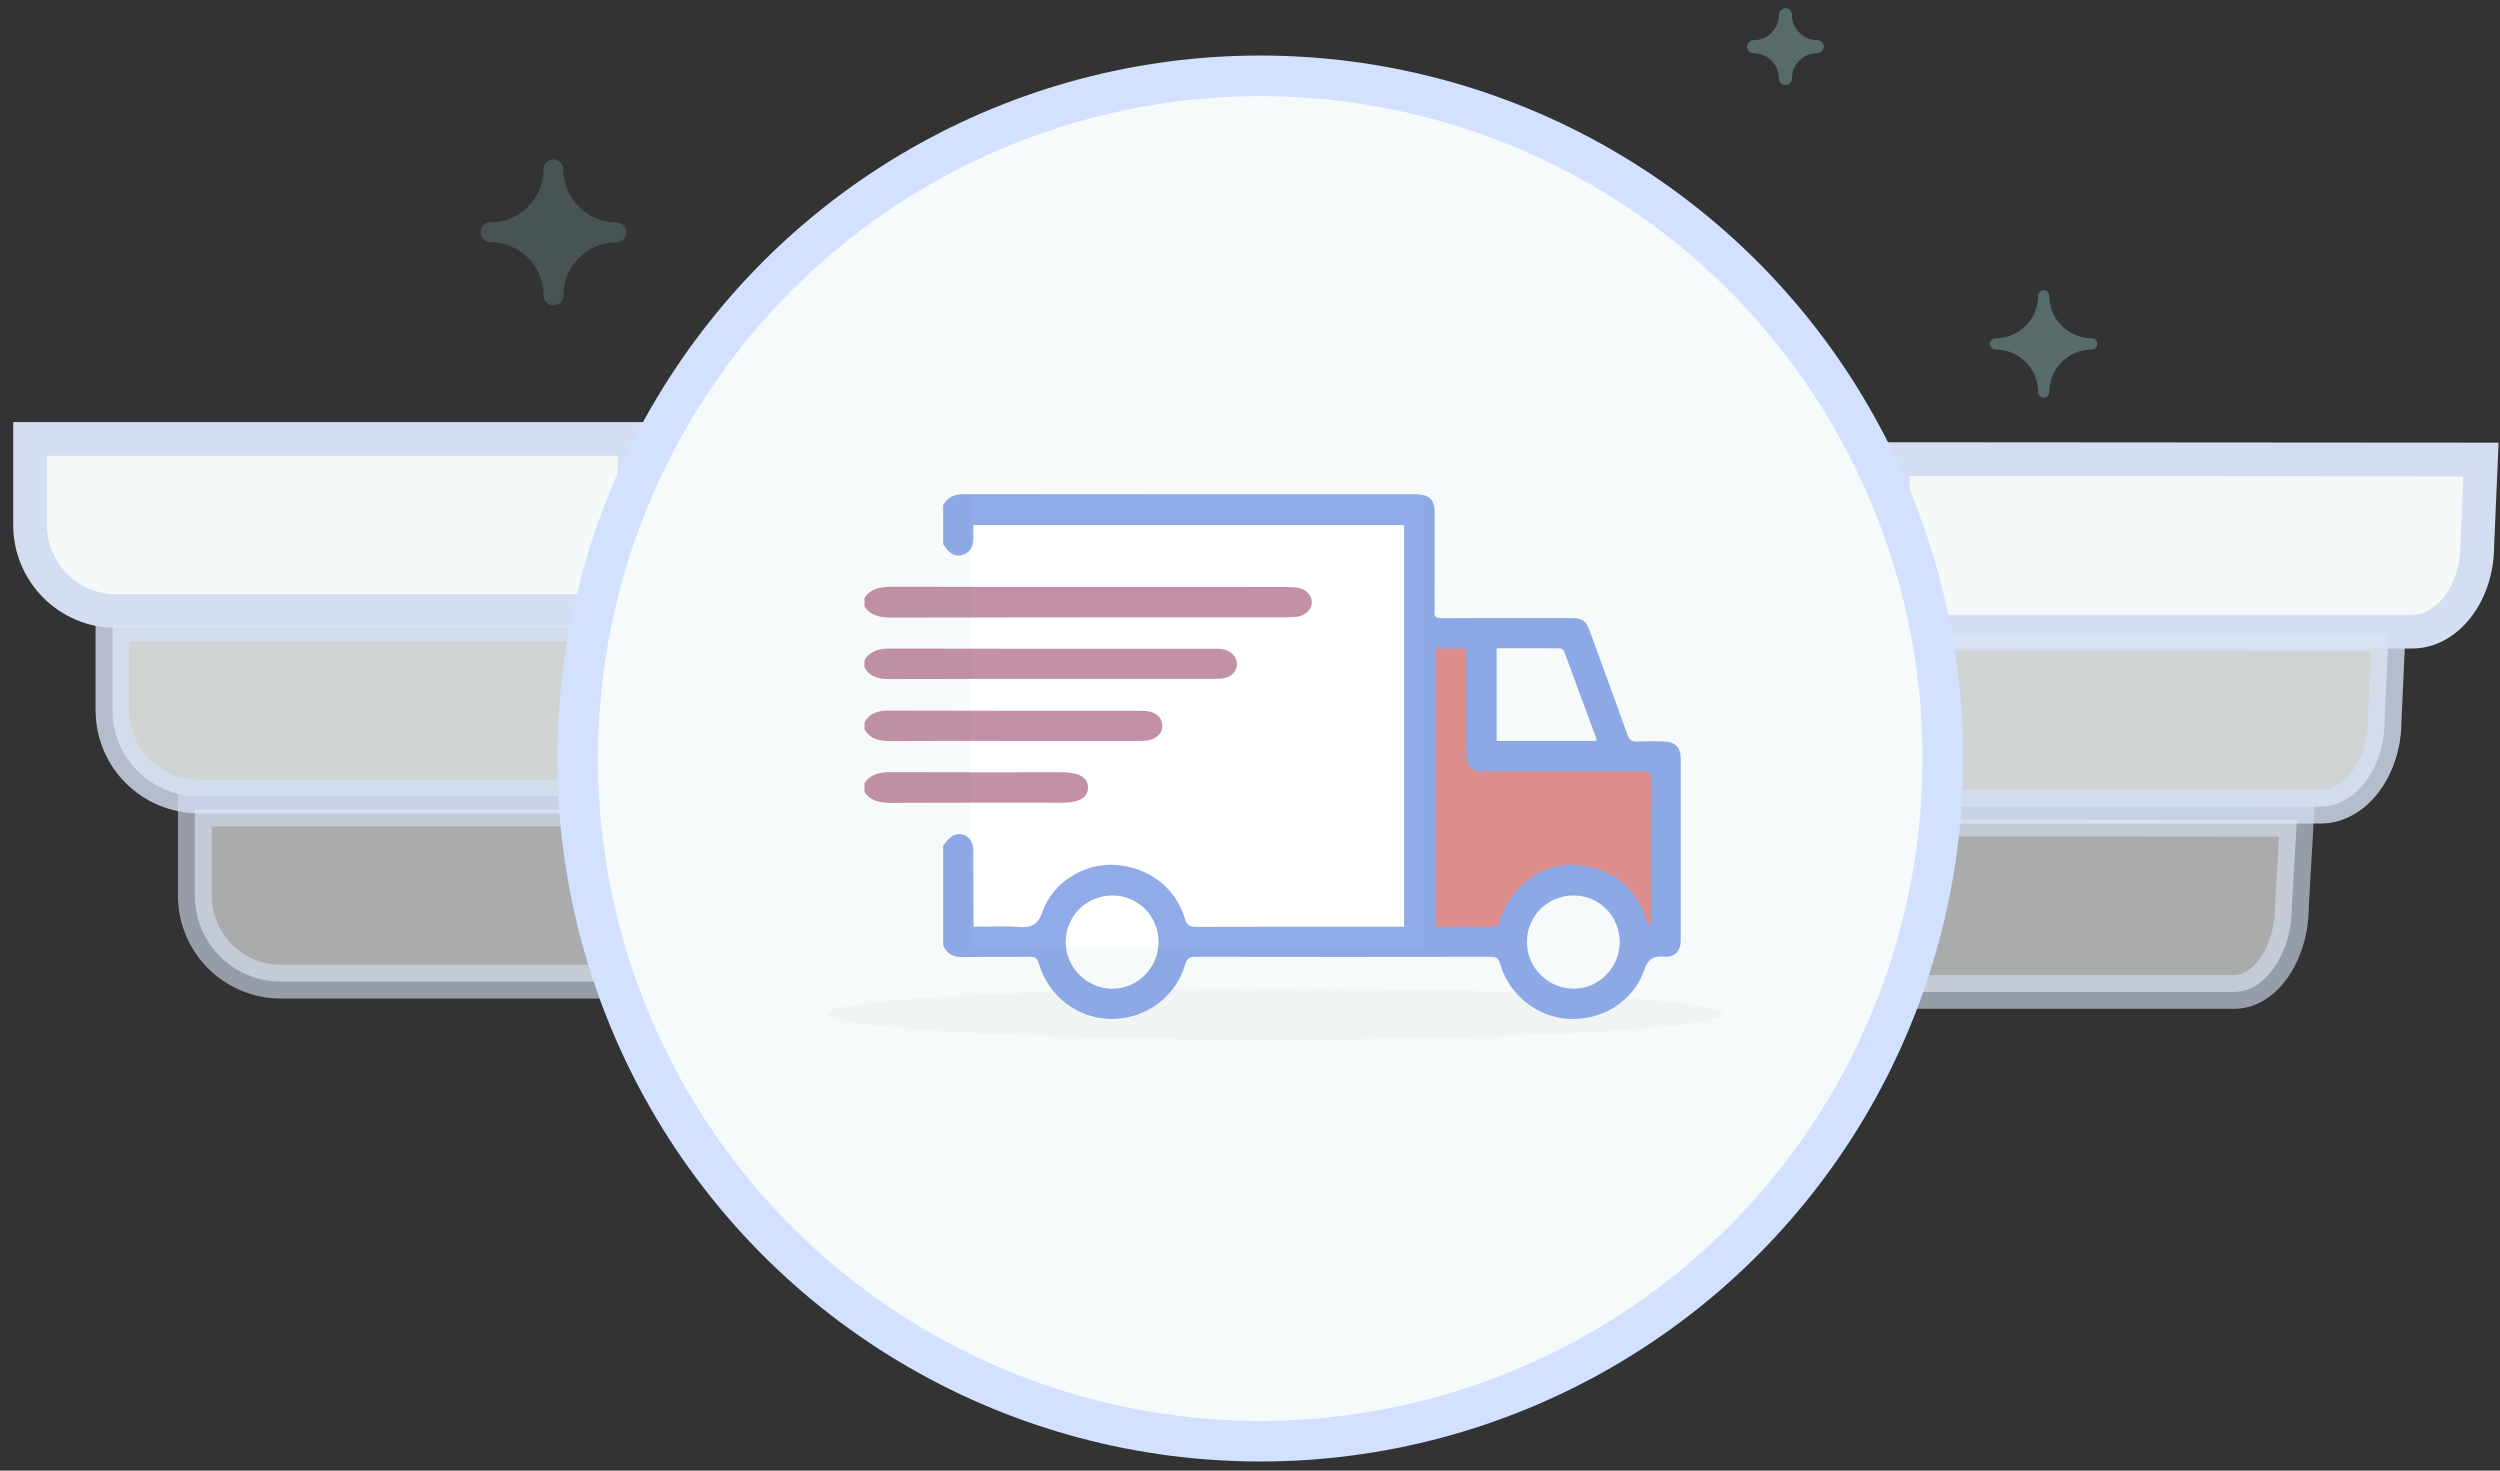 <?xml version="1.0" encoding="UTF-8"?>
<svg width="170px" height="100px" viewBox="0 0 170 100" version="1.1" xmlns="http://www.w3.org/2000/svg" xmlns:xlink="http://www.w3.org/1999/xlink">
    <rect x="0" y="0" width="170" height="100" fill="#333333" stroke="none"/>
    <title>Group 4</title>
    <g id="Page-1" stroke="none" stroke-width="1" fill="none" fill-rule="evenodd">
        <g id="mobile-copy-11" transform="translate(-103, -433)">
            <g id="Group-4" transform="translate(85, 433)">
                <g id="Group">
                    <g id="graphic_truck" transform="translate(18.9, 0)">
                        <path d="M42.252,29.848 L42.252,41.552 L7,41.552 C5.384,41.552 3.921,40.897 2.862,39.838 C1.803,38.779 1.148,37.316 1.148,35.7 L1.148,35.7 L1.148,29.848 L42.252,29.848 Z" id="Rectangle" stroke="#D4DEF2" stroke-width="2.296" fill="#F5F9F8"></path>
                        <path d="M43.652,42.448 L43.652,54.152 L12.6,54.152 C10.984,54.152 9.521,53.497 8.462,52.438 C7.403,51.379 6.748,49.916 6.748,48.3 L6.748,48.3 L6.748,42.448 L43.652,42.448 Z" id="Rectangle-Copy" stroke="#D4DEF2" stroke-width="2.296" fill="#F5F9F8" opacity="0.805"></path>
                        <path d="M46.452,55.048 L46.452,66.752 L18.2,66.752 C16.584,66.752 15.121,66.097 14.062,65.038 C13.003,63.979 12.348,62.516 12.348,60.9 L12.348,60.9 L12.348,55.048 L46.452,55.048 Z" id="Rectangle-Copy-2" stroke="#D4DEF2" stroke-width="2.296" fill="#F5F9F8" opacity="0.611"></path>
                        <path d="M127.848,31.22 L167.806,31.248 L167.552,37.1 C167.552,38.75 167.031,40.25 166.167,41.334 C165.386,42.313 164.317,42.952 163.115,42.952 L163.115,42.952 L127.594,42.952 L127.848,31.22 Z" id="Rectangle" stroke="#D4DEF2" stroke-width="2.296" fill="#F5F9F8"></path>
                        <path d="M127.848,43.12 L161.519,43.148 L161.252,49 C161.252,50.652 160.738,52.155 159.884,53.24 C159.118,54.213 158.071,54.852 156.891,54.852 L156.891,54.852 L127.581,54.852 L127.848,43.12 Z" id="Rectangle-Copy" stroke="#D4DEF2" stroke-width="2.296" fill="#F5F9F8" opacity="0.805"></path>
                        <path d="M124.348,55.72 L155.288,55.748 L154.952,61.6 C154.952,63.266 154.477,64.781 153.684,65.876 C153.003,66.815 152.079,67.452 151.023,67.452 L151.023,67.452 L124.012,67.452 L124.348,55.72 Z" id="Rectangle-Copy-3" stroke="#D4DEF2" stroke-width="2.296" fill="#F5F9F8" opacity="0.611"></path>
                        <g id="Group-2" transform="translate(25.2, 0)">
                            <ellipse id="Oval" stroke="#D2E1FF" stroke-width="2.763" fill="#F6FAFB" cx="59.596" cy="51.579" rx="46.416" ry="46.421"></ellipse>
                            <path d="M116.142,23 C115.37,23 114.644,22.7 114.099,22.156 C113.554,21.612 113.254,20.887 113.254,20.115 C113.254,19.903 113.083,19.732 112.873,19.732 C112.663,19.732 112.493,19.903 112.493,20.115 C112.493,20.887 112.192,21.612 111.647,22.156 C111.102,22.7 110.377,23 109.604,23 C109.394,23 109.223,23.171 109.223,23.383 C109.223,23.595 109.394,23.766 109.604,23.766 C111.197,23.766 112.493,25.064 112.493,26.66 C112.493,26.871 112.663,27.043 112.873,27.043 C113.083,27.043 113.254,26.871 113.254,26.66 C113.254,25.064 114.55,23.766 116.142,23.766 C116.353,23.766 116.523,23.595 116.523,23.383 C116.523,23.171 116.353,23 116.142,23 L116.142,23 Z" id="Path" fill="#99CCCC" opacity="0.371"></path>
                            <path d="M15.814,15.118 C13.827,15.118 12.21,13.503 12.21,11.519 C12.21,11.145 11.908,10.841 11.536,10.841 C11.163,10.841 10.861,11.145 10.861,11.519 C10.861,13.503 9.244,15.118 7.257,15.118 C6.884,15.118 6.582,15.422 6.582,15.796 C6.582,16.171 6.884,16.475 7.257,16.475 C9.244,16.475 10.861,18.094 10.861,20.084 C10.861,20.459 11.163,20.763 11.536,20.763 C11.908,20.763 12.21,20.459 12.21,20.084 C12.21,18.094 13.827,16.475 15.814,16.475 C16.187,16.475 16.489,16.171 16.489,15.796 C16.489,15.422 16.187,15.118 15.814,15.118 Z" id="Path" fill="#99CCCC" opacity="0.213"></path>
                            <path d="M93.143,3.618 C94.096,3.618 94.871,4.392 94.871,5.342 C94.871,5.586 95.067,5.785 95.31,5.785 C95.553,5.785 95.75,5.586 95.75,5.342 C95.75,4.389 96.525,3.613 97.478,3.613 C97.721,3.613 97.917,3.415 97.917,3.171 C97.917,2.926 97.721,2.728 97.478,2.728 C96.525,2.728 95.75,1.955 95.75,1.005 C95.75,0.76 95.553,0.562 95.31,0.562 C95.067,0.562 94.871,0.76 94.871,1.005 C94.871,1.958 94.096,2.734 93.143,2.734 C92.9,2.734 92.703,2.932 92.703,3.176 C92.703,3.421 92.9,3.618 93.143,3.618 Z" id="Path" fill="#99CCCC" opacity="0.371"></path>
                        </g>
                    </g>
                    <g id="graphic_truck" transform="translate(0, 56)"></g>
                </g>
                <rect id="Rectangle" fill="#FFFFFF" x="84" y="33.6" width="30.8" height="30.8"></rect>
                <g id="Group-11" opacity="0.531" transform="translate(74.2, 33.6)">
                    <ellipse id="Oval" fill="#D8D8D8" opacity="0.311" cx="30.45" cy="35.35" rx="30.45" ry="1.75"></ellipse>
                    <path d="M40.906,9.627 L44.62,9.627 L44.62,17.877 L57.112,18.501 L57.112,30.306 L55.703,30.306 C55.133,27.622 53.528,26.206 50.889,26.058 C48.25,25.909 46.887,27.325 46.8,30.306 L40.906,30.306 L40.906,9.627 Z" id="Path-2" fill="#C62B29"></path>
                    <path d="M53.94,30.469 C53.943,28.687 52.547,27.284 50.781,27.291 C49.038,27.299 47.638,28.696 47.627,30.438 C47.616,32.176 49.061,33.631 50.801,33.634 C52.517,33.638 53.938,32.205 53.94,30.469 L53.94,30.469 Z M22.581,30.456 C22.576,28.674 21.176,27.278 19.408,27.291 C17.668,27.305 16.27,28.71 16.267,30.451 C16.265,32.19 17.717,33.641 19.454,33.634 C21.173,33.628 22.585,32.192 22.581,30.456 L22.581,30.456 Z M45.57,16.785 L52.372,16.785 C52.357,16.689 52.357,16.622 52.335,16.564 C51.619,14.632 50.896,12.704 50.19,10.769 C50.095,10.508 49.936,10.479 49.706,10.48 C48.515,10.486 47.324,10.482 46.133,10.482 C45.946,10.482 45.759,10.482 45.57,10.482 L45.57,16.785 Z M41.386,10.501 L41.386,29.418 C42.675,29.418 43.929,29.404 45.182,29.427 C45.553,29.434 45.704,29.333 45.814,28.955 C46.483,26.647 48.76,25.03 51.022,25.217 C53.419,25.415 55.11,26.787 55.83,29.113 C55.857,29.202 55.911,29.283 55.952,29.368 C55.985,29.359 56.018,29.351 56.052,29.343 L56.052,28.865 C56.051,25.733 56.038,22.6 56.065,19.468 C56.069,18.942 55.897,18.855 55.425,18.858 C51.866,18.876 48.308,18.868 44.75,18.865 C43.844,18.865 43.51,18.529 43.508,17.623 C43.505,15.425 43.506,13.228 43.505,11.031 L43.505,10.501 L41.386,10.501 Z M7.933,23.888 C8.155,23.66 8.337,23.354 8.604,23.22 C9.278,22.882 9.981,23.399 9.987,24.21 C9.998,25.768 9.992,27.327 9.994,28.886 C9.995,29.045 10.009,29.205 10.019,29.419 C11.044,29.419 12.039,29.365 13.026,29.435 C13.888,29.495 14.359,29.342 14.699,28.377 C15.407,26.365 17.567,25.087 19.605,25.212 C21.893,25.354 23.749,26.754 24.377,28.879 C24.513,29.339 24.717,29.428 25.153,29.427 C29.562,29.411 33.971,29.418 38.381,29.419 C38.671,29.419 38.961,29.419 39.28,29.419 L39.28,2.107 L9.991,2.107 C9.991,2.414 9.993,2.702 9.991,2.99 C9.989,3.62 9.726,4.011 9.217,4.148 C8.759,4.271 8.329,4.042 8.027,3.517 C8.004,3.476 7.965,3.444 7.933,3.409 L7.933,0.75 C8.252,0.171 8.749,-0.001 9.392,3.67407186e-05 C19.549,0.013 29.706,0.01 39.863,0.011 C39.961,0.011 40.059,0.009 40.157,0.012 C40.989,0.033 41.35,0.392 41.352,1.222 C41.355,3.306 41.352,5.389 41.351,7.473 C41.351,7.637 41.367,7.803 41.347,7.965 C41.302,8.336 41.458,8.44 41.82,8.438 C43.812,8.422 45.804,8.43 47.796,8.43 C48.759,8.43 49.723,8.428 50.686,8.431 C51.386,8.433 51.646,8.612 51.89,9.277 C52.751,11.629 53.617,13.978 54.456,16.337 C54.589,16.71 54.756,16.85 55.153,16.825 C55.755,16.787 56.361,16.809 56.965,16.818 C57.675,16.828 58.088,17.238 58.089,17.958 C58.094,22.092 58.095,26.227 58.089,30.361 C58.088,31.061 57.681,31.509 56.995,31.452 C56.231,31.39 55.871,31.589 55.592,32.395 C54.86,34.509 52.735,35.795 50.471,35.684 C48.341,35.58 46.402,34.042 45.809,31.935 C45.701,31.55 45.54,31.461 45.173,31.462 C38.478,31.472 31.783,31.475 25.087,31.462 C24.669,31.461 24.51,31.588 24.391,31.992 C23.731,34.228 21.692,35.704 19.348,35.688 C17.104,35.672 15.066,34.128 14.448,31.927 C14.338,31.536 14.166,31.457 13.805,31.462 C12.319,31.48 10.833,31.447 9.347,31.483 C8.684,31.499 8.202,31.311 7.933,30.682 L7.933,23.888 Z" id="Fill-1" fill="#2D60D1"></path>
                    <path d="M2.585,7.052 C2.985,6.449 3.613,6.3 4.413,6.302 C13.326,6.318 22.238,6.312 31.15,6.314 C31.446,6.314 31.748,6.317 32.036,6.362 C32.605,6.452 33.001,6.874 33.003,7.348 C33.005,7.821 32.609,8.242 32.036,8.333 C31.748,8.379 31.446,8.38 31.15,8.38 C22.238,8.382 13.326,8.376 4.413,8.392 C3.613,8.393 2.983,8.247 2.585,7.642 L2.585,7.052 Z" id="Fill-3" fill="#8E3058"></path>
                    <path d="M2.585,11.285 C2.944,10.688 3.523,10.501 4.322,10.503 C11.607,10.522 18.892,10.514 26.177,10.515 C26.375,10.515 26.575,10.505 26.771,10.521 C27.459,10.579 27.922,11.016 27.908,11.582 C27.894,12.147 27.407,12.556 26.687,12.56 C24.47,12.571 22.253,12.567 20.036,12.567 C14.77,12.567 9.504,12.555 4.239,12.576 C3.446,12.579 2.904,12.374 2.585,11.778 L2.585,11.285 Z" id="Fill-5" fill="#8E3058"></path>
                    <path d="M2.585,15.519 C2.904,14.922 3.447,14.718 4.239,14.721 C9.961,14.742 15.683,14.732 21.405,14.733 C22.172,14.733 22.623,14.973 22.786,15.45 C23.032,16.168 22.454,16.776 21.49,16.78 C19.292,16.789 17.094,16.784 14.897,16.784 C11.372,16.784 7.848,16.768 4.324,16.794 C3.524,16.799 2.945,16.608 2.585,16.011 L2.585,15.519 Z" id="Fill-7" fill="#8E3058"></path>
                    <path d="M2.585,19.654 C2.98,19.045 3.617,18.901 4.413,18.906 C8.292,18.926 12.172,18.915 16.051,18.915 C17.183,18.916 17.78,19.275 17.783,19.951 C17.785,20.626 17.189,20.984 16.051,20.984 C12.171,20.985 8.292,20.973 4.413,20.994 C3.618,20.998 2.979,20.856 2.585,20.245 L2.585,19.654 Z" id="Fill-9" fill="#8E3058"></path>
                </g>
            </g>
        </g>
    </g>
</svg>